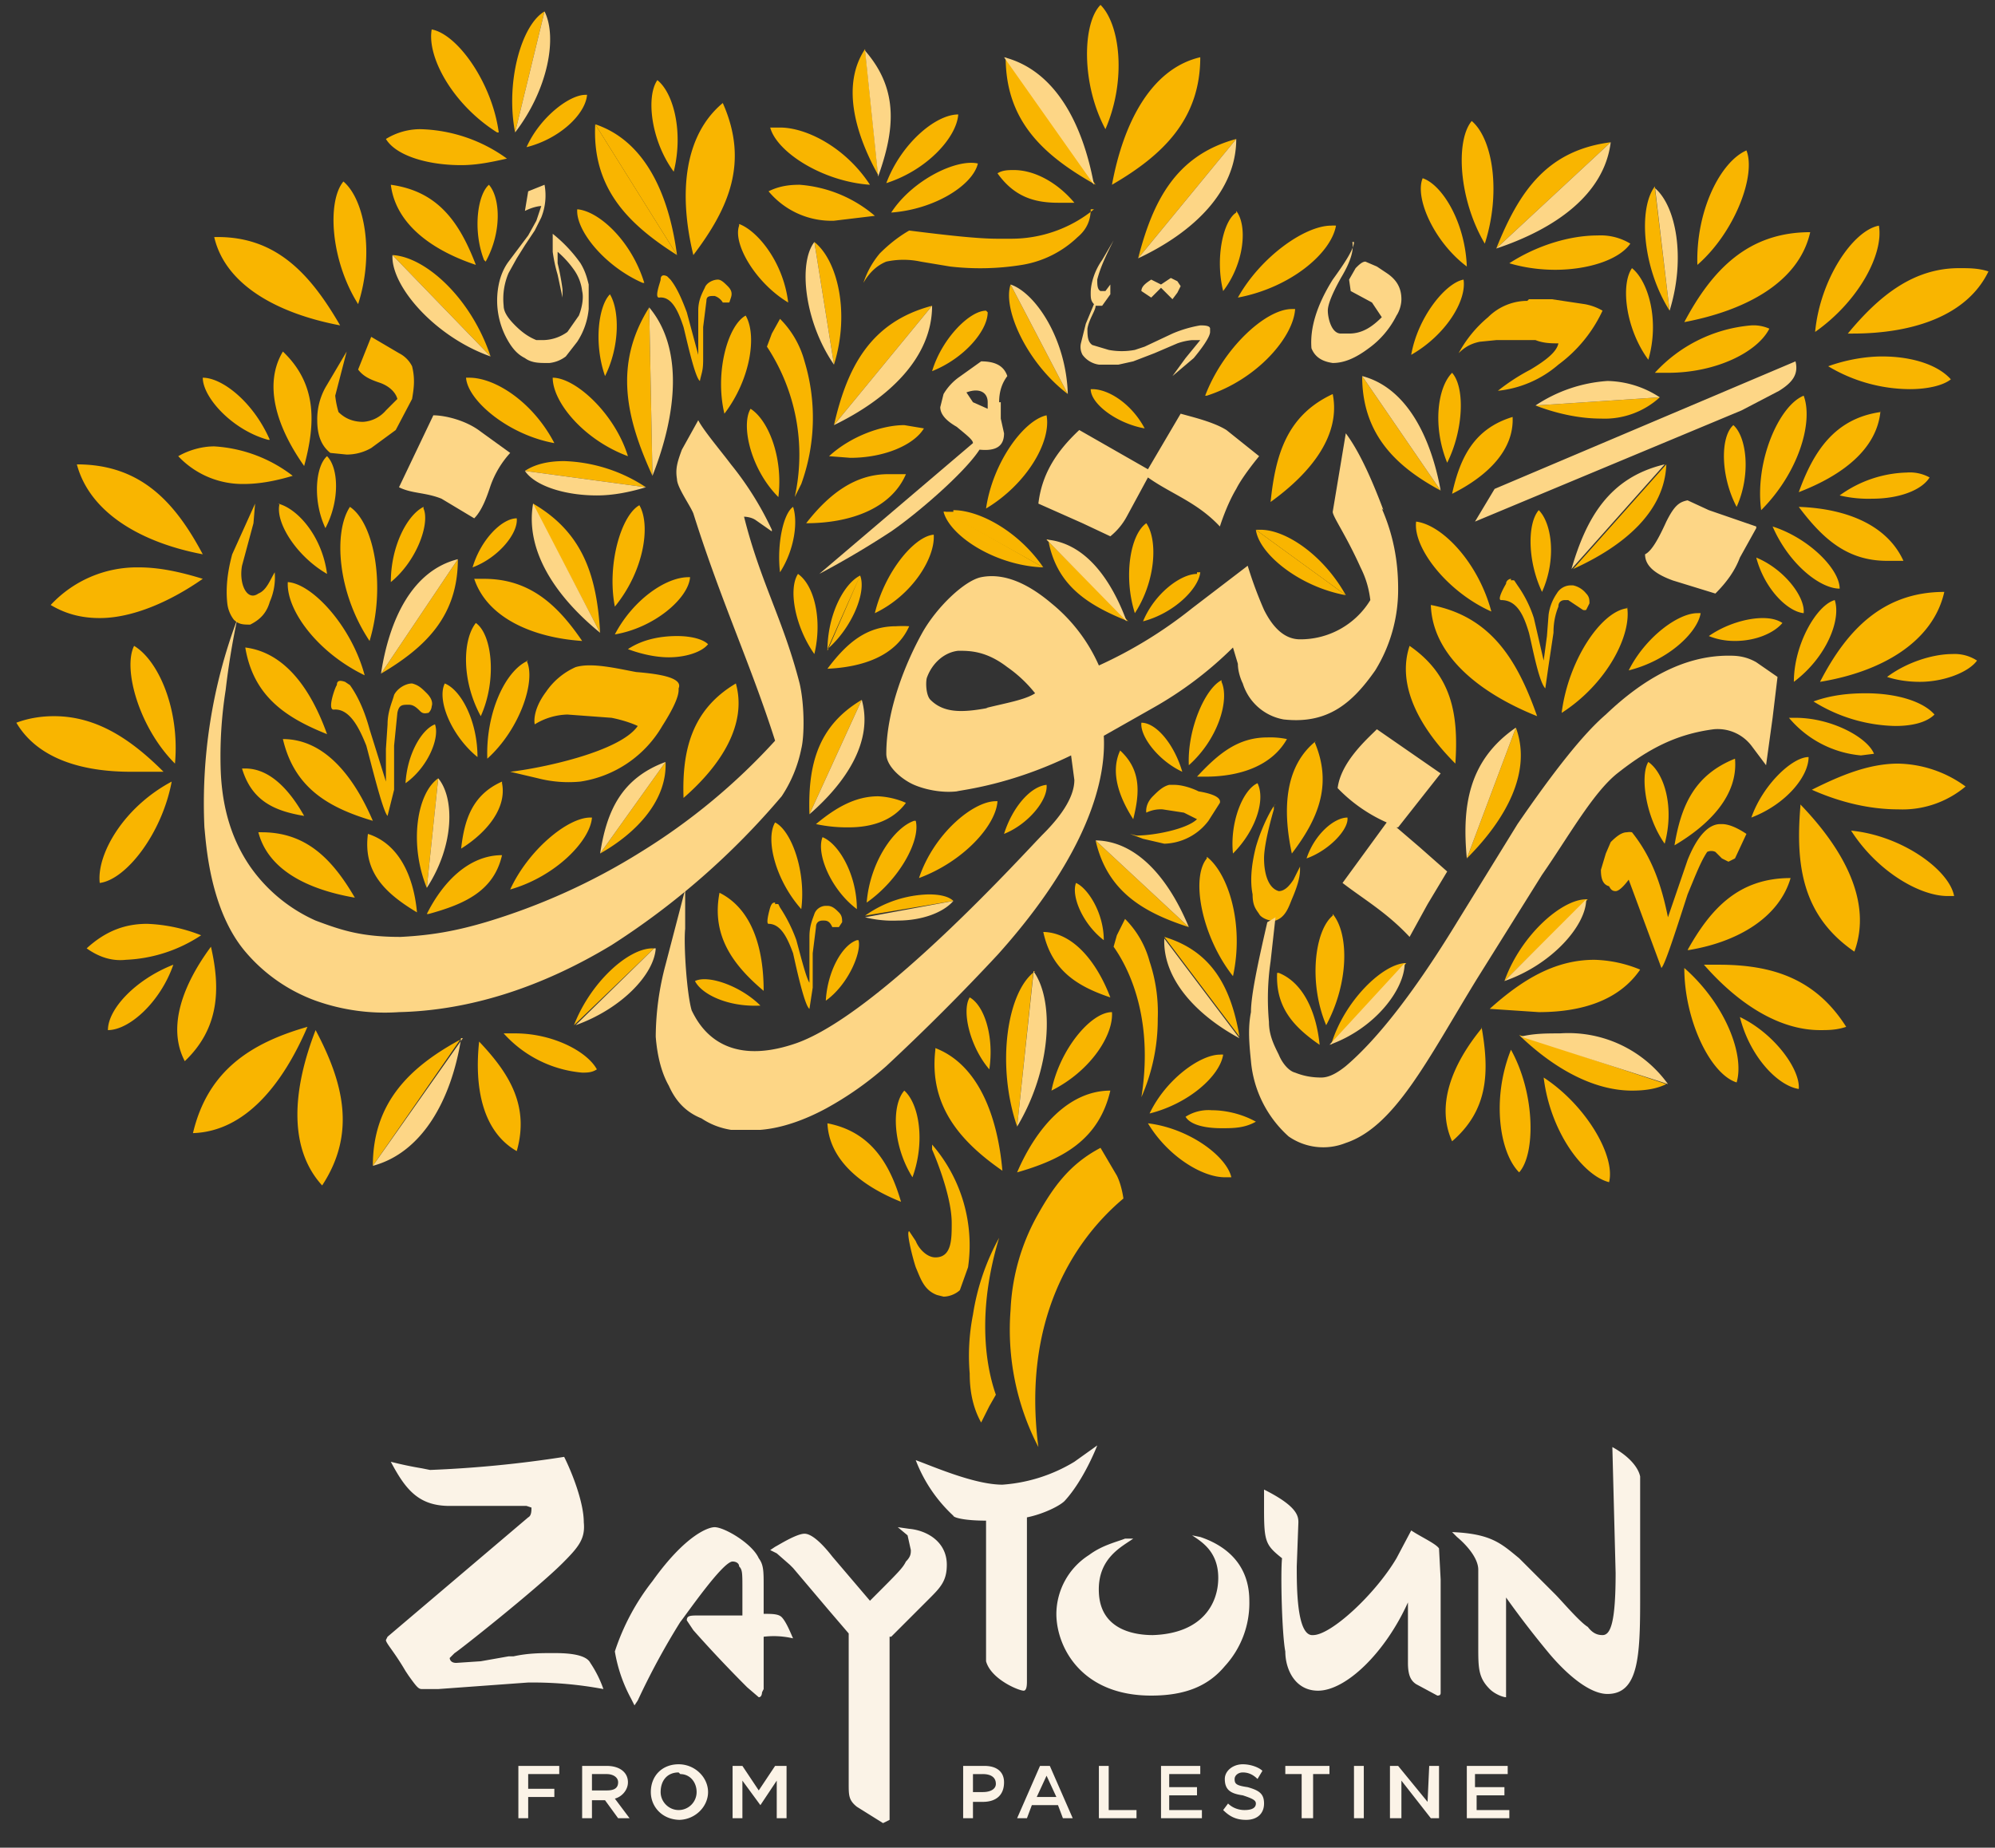 <svg xmlns="http://www.w3.org/2000/svg" viewBox="0 0 122 113"><rect x="0" y="0" width="122" height="113" fill="#333333" stroke="none"/><g fill="none" fill-rule="evenodd"><path fill="#FBF3E7" d="M31.7 108v3.2h.6v-1.3h1.6v-.5h-1.6v-.9h1.9v-.5zm5.4.5h-.9v1h.9c.4 0 .7-.1.7-.5 0-.3-.3-.5-.7-.5zm.7 2.7l-.8-1.1h-.8v1.1h-.6V108h1.5c.8 0 1.3.4 1.3 1 0 .5-.4.9-.8 1l.9 1.2h-.7zm3.7-2.8c-.7 0-1.1.5-1.1 1.2 0 .6.5 1.1 1.1 1.1a1.1 1.1 0 001.1-1.1c0-.6-.4-1.1-1-1.1m0 2.8c-1.1 0-1.8-.8-1.8-1.7 0-1 .7-1.7 1.7-1.7s1.8.8 1.8 1.7c0 .9-.8 1.7-1.8 1.7m5-.9l-1.1-1.5v2.3h-.6V108h.6l1 1.5 1-1.5h.7v3.2h-.6v-2.3zm13.6-1.9h-.6v1.1h.6c.5 0 .8-.2.8-.5 0-.4-.3-.6-.8-.6m0 1.7h-.6v1h-.6V108h1.3c.8 0 1.2.4 1.2 1 0 .8-.5 1.2-1.3 1.2m3.9-1.6l-.6 1.3h1.2l-.6-1.3zm1.8 2.6H65l-.3-.8h-1.6l-.3.8h-.6l1.4-3.2h.6l1.4 3.2zm1.4-3.2h.6v2.7h1.7v.5h-2.3zm6.2.5h-1.9v.8h1.7v.5h-1.7v.9h2v.5H71V108h2.4zm2.9.8c.7.2 1 .4 1 1s-.4 1-1.1 1c-.6 0-1-.2-1.4-.6l.3-.4c.3.3.7.4 1 .4.4 0 .7-.1.7-.4 0-.2-.2-.3-.8-.5-.7-.1-1.1-.3-1.1-1 0-.5.5-.9 1.1-.9.5 0 1 .2 1.2.4l-.3.5c-.3-.3-.6-.4-.9-.4-.3 0-.5.2-.5.4 0 .3.1.4.8.5m4 1.9h-.7v-2.7h-1v-.5h2.7v.5h-1zm2.5 0h.6V108h-.6zm4.6-3.2h.6v3.2h-.5l-1.8-2.3v2.3H85V108h.5l1.8 2.2zm4.8.5h-2v.8H92v.5h-1.7v.9h2v.5h-2.6V108h2.5zm-45.6-5s0 .3-.2.3l-.7-.6a79.4 79.4 0 01-3.3-3.5l-.4-.6c0-.3.2-.3.8-.3h2.6v-1.6c0-1 0-1.2-.2-1.4 0-.2-.2-.3-.4-.3-.6 0-2.8 3.2-3.2 3.7A44.3 44.3 0 0039 104l-.2.3-.2-.4a9.2 9.2 0 01-1-2.9 14 14 0 012.3-4.3c2-2.8 3.4-3.3 3.8-3.3.6 0 2.3 1 2.7 1.9.3.4.3.8.3 1.7v1.7c.5 0 .9 0 1.1.2.3.3.6 1.1.7 1.3a5.2 5.2 0 00-1.8-.1v3.2zm-21.6-1c.5.7.6.8.8.8h1l5.5-.4h.1a23.4 23.4 0 014.5.4 7 7 0 00-.8-1.6c-.3-.6-1.7-.6-2.3-.6-.7 0-1.5 0-2.4.2h-.3l-1.7.3-1.5.1c-.4 0-.4-.3-.4-.3l.3-.3c.2-.1 5-3.9 6.6-5.5 1-1 1.4-1.5 1.3-2.5 0-1.2-.7-3-1.2-4a71 71 0 01-8.2.8l-.5-.1a22.6 22.6 0 01-1.9-.4c.9 1.7 1.7 2.7 3.6 2.7h4.7l.3.1c0 .2 0 .5-.2.6l-8.6 7.3-.1.2c0 .2.5.7 1.2 1.9l.2.3zm30.6-9l-.7-.1.6.5.2.9c0 .2 0 .4-.3.7-.2.4-.4.6-2.2 2.4l-2.3-2.7c-.7-.9-1.3-1.4-1.7-1.4-.5 0-1.6.7-1.8.8l-.3.2.4.2.8.7.2.2 2.2 2.6 1.2 1.4v9.2c0 .7 0 1 .5 1.4l1.6 1 .4-.2v-11.2h.1l2.2-2.2.1-.1c.7-.7 1.1-1.1 1.1-2.1 0-1.4-1.2-2.1-2.3-2.2m7.2 9.3c0 .2 0 .6-.2.6-.3 0-2-.7-2.3-1.8V93c-1.4 0-2-.2-2-.3a9 9 0 01-2.3-3.4c1.1.4 3.6 1.5 5.3 1.5a9.8 9.8 0 004.4-1.4l1.4-1s-.8 2.1-2 3.4c-.3.3-1.3.8-2.3 1v10zM73.4 94l-.5-.1c.6.4 1.6 1 1.6 2.6s-1 3.4-4 3.5c-.9 0-3.2-.2-3.3-2.6-.1-2.1 1.4-2.8 2.1-3.3h-.5c-.5.2-1.4.4-2.2 1a4.3 4.3 0 00-2 3.6c0 2 1.5 5 5.8 5 2.1 0 3.5-.6 4.5-1.8a5.7 5.7 0 001.5-4c0-2.5-1.8-3.5-3-3.9m14.7 6.8v2.7c0 .1 0 .2-.2.2l-1.3-.7c-.3-.2-.5-.5-.5-1.3V98c-1.4 3.1-3.8 5.4-5.5 5.4-1.4 0-2-1.3-2-2.4-.2-1-.3-4.7-.2-5.7-1-.8-1.1-1-1.1-3v-1.2c2 1 2.1 1.6 2.1 2l-.1 2.7c0 1.3 0 4.3 1 4.2 1.1 0 3.8-2.5 5.1-4.7l.9-1.7c.6.4 1.5.8 1.7 1.1l.1 1.9v4zm12.2-10.5v7.5c0 3.5-.1 5.8-2 5.8-1 0-2.3-1-3.5-2.4a57.3 57.3 0 01-2.7-3.5v6.1c-.2 0-.7-.2-1-.5-.7-.7-.7-1.3-.7-2.6V96c0-.7-.7-1.5-1.3-2l-.3-.3c2.4.1 3 .7 4.1 1.6l2.2 2.2c.4.4 1.5 1.7 2 2 .3.4.6.5.9.5.5 0 .8-.8.8-3.8l-.2-7.7c1.1.6 1.6 1.3 1.7 1.8"/><path d="M59.3 84c0 1.1.2 2.1.7 3l.5-1 .4-.7c-.7-2-1.1-5.3.2-9.6a14.2 14.2 0 00-1.6 4.7 13 13 0 00-.2 3.6M57 70v.3s1.2 2.7 1.2 4.5c0 1 0 2.1-1 2.1-.5 0-1-.5-1.2-1l-.4-.6c-.2 0 .2 1.6.4 2.2.3.7.5 1.4 1.3 1.7l.4.1c.4 0 .8-.2 1-.4l.5-1.4A9.4 9.4 0 0057 70M24.4 21.6l-1.7-1-.8 2c.3.4.7.6 1.3.8.6.2 1 .6 1.1 1l-.7.7a2 2 0 01-1.4.7c-.6 0-1.1-.2-1.5-.6a5.5 5.5 0 01-.2-1l.7-2.7-1.3 2.2a4 4 0 00-.5 2c0 1 .3 1.6.8 2l1 .1a3 3 0 001.5-.4l1.5-1.1 1-1.9c.1-.6.2-1.2 0-2a1.8 1.8 0 00-.8-.8m39 52.8c1-1.8 2-3.2 3.9-4.2l1 1.7c.3.6.4 1.4.4 1.4-3.1 2.6-6.2 7.5-5.2 15.2a15.6 15.6 0 01-1.7-8.4 13 13 0 011.6-5.7m30-56c-.8 0-1.7.3-2.4 1a7.5 7.5 0 00-1.8 2.2c.4-.4.8-.6 1.3-.7l1-.1h2.4c.5.2 1 .2 1.4.2-.1.5-.7 1-1.7 1.6a12.3 12.3 0 00-2 1.3 6.7 6.7 0 003.7-1.6A8.6 8.6 0 0098 19a3.3 3.3 0 00-1.1-.4l-2-.3h-1.4m-26.6-5.5a8 8 0 01-5.1 1.8H61c-1.2 0-3-.2-5.4-.5-.7.4-1.3.9-1.8 1.4-.5.6-.8 1.2-1 1.8.4-.7.9-1.1 1.4-1.3a5 5 0 012.1 0l1.8.3a16 16 0 004.4-.1 6.4 6.4 0 003.4-1.7c.6-.5.8-1.1.8-1.7m38.5 37.6c-.7 0-1.4.7-2 2.2l-1.2 3.5c-.4-2-1-3.7-2.2-5.2a.8.8 0 00-.3 0c-.3 0-.6.2-1 .6l-.3.7-.3 1c0 .5.1.9.5 1 .1.2.2.3.4.3s.5-.3.8-.7l2 5.4c.2-.2.7-1.7 1.6-4.5.5-1.2.8-2 1.2-2.6a.6.6 0 01.5 0l.4.4.4.2.4-.2.7-1.5c-.6-.4-1.1-.6-1.5-.6M71.8 48h-.3c-.4.1-.7.4-1 .7-.5.5-.4 1-.4 1a2 2 0 011-.2l1.3.2.8.4c-.6.6-2.6 1-3.7 1l-.4-.1.8.3 1.3.3a3.5 3.5 0 002.7-1.4l.7-1.1c.1-.4-.7-.6-1.3-.7-.4-.2-1-.4-1.5-.4m-24.4 7.2c-.1 0-.2 0-.3.3 0 0-.3 1-.1 1 .8 0 1.2 1 1.5 1.8.2.9.7 3.2 1 3.4l.2-1.3v-2.1l.2-1.6c0-.3.2-.4.4-.4h.1c.3 0 .4.2.5.4h.4l.2-.3c0-.2 0-.4-.2-.6-.2-.2-.4-.4-.7-.4h-.1c-.3 0-.6.2-.7.5-.1.3-.3.7-.3 1.4v2.8c-.2-.3-.5-1.5-.8-2.6a9.3 9.3 0 00-1-2l-.1-.2a.4.4 0 00-.2 0m45-19.9c-.1 0-.3.1-.3.3 0 0-.6 1-.3 1 1 0 1.4 1 1.7 2 .2.8.6 3 1 3.4l.2-1.4.3-2c0-.6.1-1.1.3-1.6 0-.3.2-.4.4-.4h.2l.6.4.3.2a.3.3 0 00.2 0l.2-.4c0-.2 0-.4-.2-.6a1.4 1.4 0 00-.8-.5h-.1a1 1 0 00-.9.5 3 3 0 00-.5 1.3l-.1 1.3-.2 1.5-.6-2.6a7.3 7.3 0 00-1-2l-.2-.3a.4.4 0 00-.2 0M78 49.2c-.1 0-.8 1.2-1.2 2.6-.2.8-.4 1.9-.2 2.9 0 .7.2.9.4 1.2.1.2.5.4.8.4h.2c.6-.2.8-.8 1-1.3.3-.7.5-1.3.5-1.8V53l-.4.8c-.2.3-.5.7-.9.7-.7-.2-.9-1.2-.9-2 0-1 .6-3 .6-3v-.2M61.5 3.5c0 3.9 2.3 6 5.5 7.8l-5.5-7.8M83.3 23c0 3.5 2 5.5 4.8 7l-4.8-7M98.5 8.7c-3.9.5-5.6 3-7 6.5l7-6.5M54.3 29c-2 0-3.6 1.2-5 3 2.7 0 5.2-.9 6.1-3h-1m47.5-.6l-5.7 6.4c3.1-1.4 5.6-3.5 5.7-6.4M75.6 8.5c-3.7 1-5.1 3.8-6 7.3l6-7.3m17.1 36l-3 8c2.4-2.4 4-5.3 3-8m-40-1.7c-2.7 1.6-3.3 4-3.2 7l3.2-7m-7.7-1c-2.7 1.6-3.3 4.1-3.2 7l3.2-7m0 0l-3.2 7c2.3-2 3.9-4.5 3.2-7m-4.3 4.8l-4 5.6c2.3-1.3 4.1-3.3 4-5.6M57 18.7c-3.8 1-5.2 3.8-6 7.3l6-7.3M28 34.2l-4.7 7c2.7-1.6 4.7-3.5 4.7-7m39 17.2c.7 3.1 2.9 4.4 5.7 5.3L67 51.4M36.4 7.6c-.2 3.9 2 6.1 5 8l-5-8" fill="#F9B500"/><path d="M36.4 7.6l5 8c-.5-3.8-2-7-5-8M15 39.6c.5 3 2.5 4.3 5 5.3-1-2.8-2.6-5-5-5.3M64.1 33c.5 2.8 2.4 4 4.9 5l-5-5M15 47h-.2c.6 2 2 2.6 3.8 2.9-.9-1.6-2.1-2.9-3.6-2.9m15.7.8c-1.8.8-2.3 2.3-2.5 4.1 1.6-1 2.8-2.5 2.5-4m-13.4-2.7c.7 3 2.8 4.2 5.5 5-1.2-2.8-3-5-5.5-5m11 18.3c-3.2 1.7-5.5 3.9-5.5 7.8l5.4-7.8m-8.9-.5c-1.4 3.6-1.7 7.2.4 9.5 2.1-3.2 1.3-6.3-.4-9.5m-7.5 6.3c3.2-.1 5.5-3 7-6.5-3.5 1-6.1 2.7-7 6.5M52.9 3c-1.4 2.1-.7 5 .8 7.7L52.9 3m33.3 36.5c-.8 2.4.6 5 2.8 7.2.2-3-.2-5.4-2.8-7.2m-15 17.8l4.6 6.1c-.5-2.9-1.6-5.2-4.6-6.1m9.3-12c-1.9 1.5-2.1 4.1-1.5 6.9 1.6-2.1 2.5-4.2 1.4-6.8M16 50.9h-.2c.6 2.3 3 3.5 5.9 4-1.4-2.4-3-4-5.7-4m61.5-5.8c-1.8 0-3 1-4.3 2.4h.5c2.2 0 4.1-.7 5-2.3a5 5 0 00-1.2-.1m33.8-3.4c3.7-.6 6.9-2.4 7.6-5.5-3.8 0-6 2.4-7.6 5.5m-8 16.4c3-.5 5.5-2 6.2-4.4-3.2 0-4.9 1.9-6.3 4.4m-5.7.6c-2.4 0-4.4 1.2-6.4 3l3 .2c2.6 0 4.9-.7 6.2-2.6a7.8 7.8 0 00-2.8-.6M87.5 37l6.5 6.8c-1.2-3.4-2.8-6.1-6.5-6.8m0 0c.1 3.1 3 5.4 6.5 6.8L87.5 37m-57.8-1.6H29c.8 2.4 3.6 3.6 6.6 3.8-1.5-2.2-3.2-3.8-6-3.8m-12 .2c-.1 1.7 1.8 4.3 4.7 5.7-.8-3-3.2-5.6-4.7-5.7M64 25.4c-1.4.3-3.3 2.9-3.7 5.7l3.7-5.7m0 0l-3.7 5.7c2.5-1.5 4-4.1 3.7-5.7m5.8 18.8c-.1.8 1 2.3 2.5 3-.5-1.7-1.6-3-2.5-3m-4 9.8c-.3.8.4 2.5 1.7 3.5 0-1.7-1-3.2-1.7-3.5m54-37.6c-2.8 0-4.9 1.7-6.8 4h.3c3.7 0 7-1.1 8.3-3.8-.6-.2-1.2-.2-1.7-.2m-5-2.6c-1.6.3-3.6 3.3-3.9 6.5 2.7-1.9 4.2-4.8 3.9-6.5M31.6 31.7c-.9 0-2.2 1.3-2.7 3 1.6-.6 2.8-2.1 2.7-3m-2.5 6.4c-.8 1-.9 3.5.3 5.7 1-2.2.7-5-.3-5.7M97 55c-1.5 0-4 2.2-5 5l5.1-5H97M74.7 41.6c-1 .5-2.1 3-2 5.2 1.8-1.6 2.5-4 2-5.1M55.3 26c-1.4 0-3.3.7-4.6 1.9l1.3.1c2.1 0 3.9-.8 4.5-1.8l-1.2-.2m-5.5-11.2l1.2 7.5c1-3.2.2-6.4-1.2-7.5m-25.8.8l6 6.2c-1.2-3.6-4-6.1-6-6.2m37.8 1.8c-.5 1.5 1 4.8 3.5 6.7l-3.5-6.7m39.4-6c-1 1.3-.8 4.9.9 7.6l-.9-7.5m-27.4 41c-1 1.2-.3 4.8 1.6 7.2.7-3.2-.3-6.3-1.6-7.3M68 11.3c3.1-1.8 5.4-4 5.4-7.8-3 .7-4.7 4-5.4 7.8m-7-.7c1 1.4 2.2 1.8 3.7 1.8h1c-1-1.2-2.4-2-3.7-2-.3 0-.7 0-1 .2M67.3.3c-1.1 1.1-1.2 4.8.3 7.6 1.3-3 .9-6.4-.3-7.6m-4 59.1c-1.7 1.2-2.4 5.7-1.1 9.5l1-9.5m-37-3.5c2.2-.6 4-1.4 4.5-3.6-2 0-3.6 1.6-4.6 3.6M22.5 51c-.3 2.3 1 3.6 3 4.8-.2-2.2-1.1-4.2-3-4.8m4.3-3.4c-1.3.9-1.8 4-.7 6.7l.7-6.7m83.3 1.7c-.3 3.6.1 6.7 3.3 8.9 1.1-3-.6-6.2-3.3-9m6-2.5c-1.8 0-3.5.7-5.3 1.6 1.8.8 3.6 1.2 5.3 1.2a6 6 0 004.1-1.4 7.2 7.2 0 00-4.2-1.4m-14.5-22.4l-7.6.5c1.3.5 2.7.8 4 .8a5 5 0 003.6-1.3m11.7 26.5c1.6 2.5 4.2 4 5.9 4h.4c-.3-1.6-3.2-3.7-6.3-4M99.5 37.2c-1.6.2-3.6 3.2-4 6.4 2.8-1.8 4.3-4.8 4-6.5M62.2 71.7c2.8-.8 5-2 5.7-5-2.5 0-4.5 2.2-5.7 5m5.8-9.8c-1.3 0-3.2 2.3-3.7 4.8 2.4-1.2 3.8-3.4 3.7-4.8m-48-34c-.7.6-.9 2.7-.1 4.4.9-1.7.8-3.7.1-4.4m-1.4.6c.7-2.6.8-5-1.3-7-1.2 2-.4 4.6 1.3 7m10.7 35.2c-.3 2.8.2 5.5 2.3 6.7.8-2.8-.5-4.8-2.3-6.7m61.3-.8c-1.8 2.2-2.8 4.7-1.8 6.9 2.2-1.9 2.3-4.2 1.8-7M12.4 33.9c-1.7-3.2-3.8-5.5-7.7-5.5.8 3 4 4.8 7.7 5.5M3.1 37c1 .6 2 .8 3 .8 2 0 4.3-1 6.3-2.4-1.3-.4-2.6-.7-3.9-.7A7.2 7.2 0 003.1 37m14-6.2c-.3 1.1 1 3.2 2.9 4.3-.3-2.3-1.8-4-3-4.3m-3.9-3.5c-.7 0-1.5.2-2.2.6a5.4 5.4 0 004 1.7c1 0 2-.2 3-.5a8.7 8.7 0 00-4.8-1.8m3.4-.4c-1-2.3-2.9-3.8-4.1-3.8 0 1.2 1.8 3.2 4 3.8m37.3 21.8c-1.4 0-2.6.7-3.8 1.7a9 9 0 002 .2c1.4 0 2.7-.4 3.5-1.5a4.8 4.8 0 00-1.7-.4m52.4-2.3c-2.5 1-3.3 2.9-3.7 5.3 2.2-1.3 3.9-3.1 3.7-5.3m-37.6-.5c-.6 1.3-.1 2.8.8 4.2.4-1.6.5-3-.8-4.2m41.3-2h-.4a6.5 6.5 0 004.4 2.3l.8-.1c-.4-1-2.6-2.2-4.8-2.2m-36-19.7c3.1-1 5.3-3.6 5.4-5.3H79c-1.6 0-4.2 2.4-5.3 5.3m2-6c3.2-.6 5.7-2.7 6-4.4a1.5 1.5 0 00-.3 0c-1.6 0-4.3 1.9-5.7 4.4M87 10.9c-.5 1.2.7 3.9 2.7 5.4-.1-2.7-1.5-5-2.7-5.4M59.8 10c-1.3-.3-4 1-5.3 3 2.7-.2 5-1.7 5.3-3m15.8 3c-.8.5-1.3 2.8-.8 4.8 1.3-1.7 1.5-4 .8-4.9M90 7.4c-1 1.2-.8 4.8.8 7.5 1-3.1.5-6.4-.8-7.5m-3.7 14.3c2.1-1.2 3.4-3.3 3.2-4.6-1.1.2-2.8 2.3-3.2 4.6M70.1 32c-1 .7-1.4 3.3-.7 5.5 1.3-2 1.4-4.5.7-5.5m-3.4-8.2c0 .9 1.6 2.1 3.3 2.4l-3.3-2.4m.1 0h-.1l3.3 2.4c-.8-1.5-2.2-2.4-3.2-2.4M59.3 61c-.5.8 0 3 1.2 4.4.3-2-.3-3.9-1.2-4.4m1-42c-1 0-2.7 1.7-3.3 3.7 2-.8 3.4-2.5 3.4-3.6zm-3.2 13.7c-1.2.1-3 2.3-3.6 4.8l3.6-4.8m0 0l-3.6 4.8c2.3-1.1 3.7-3.4 3.6-4.8m53.5 13.6c-1 0-2.8 1.7-3.5 3.7 2.1-.8 3.5-2.5 3.5-3.7M73.2 35.1c-1 0-2.6 1.2-3.3 2.9 1.9-.5 3.4-2 3.5-3h-.2M13.1 14.5c.7 3 4 4.7 7.7 5.4-1.8-3.1-3.9-5.5-7.7-5.4m10.8-3.2c.3 2.4 2.5 4 5.2 4.9-1-2.6-2.3-4.5-5.2-4.9m-2 7.3c1-3.1.4-6.4-.9-7.5-1 1.2-.8 4.8.9 7.5m17.5-1.3c-.8-2.6-2.8-4.4-4.1-4.5-.1 1.3 1.7 3.5 4 4.5M37 23c.9-1.8.9-4 .3-5-.7.7-1 3-.3 5m-7.3-7c1-1.8.9-3.9.2-4.7-.7.6-1 2.8-.3 4.6m11.8 23c-1 0-2.1.2-3 .8.8.3 1.7.5 2.5.5 1 0 2-.3 2.4-.8-.3-.3-1-.5-1.9-.5m36.3-8.2c2.5-1.8 4.3-4.1 3.8-6.6-2.8 1.3-3.5 3.7-3.8 6.6m20-16.3c-1.7 0-3.7.6-5.4 1.7 1 .3 2 .4 2.8.4 2 0 3.9-.6 4.6-1.6a3.5 3.5 0 00-2-.5m2.1 2c-.7 1-.4 3.7 1 5.6.7-2.4 0-4.8-1-5.6m1 30.2c-.5.8-.2 3.3 1 5 .6-2.2 0-4.3-1-5m-23.9 1.3c-.9.4-1.7 2.4-1.5 4.3 1.4-1.4 2-3.3 1.5-4.3M9 56.5c-1.3 0-2.5.4-3.7 1.5.7.5 1.5.8 2.4.7a9 9 0 004.6-1.5 10 10 0 00-3.3-.7m3.9 1.4c-1.7 2.3-2.7 4.9-1.6 7 2.1-2 2.2-4.4 1.6-7M6.6 63c1.3 0 3.2-1.7 4-4-2.3.9-4 2.7-4 4m112.8-23c-1.2 0-2.8.5-4 1.4.6.2 1.3.3 2 .3 1.5 0 3-.6 3.5-1.3a2.5 2.5 0 00-1.5-.4M44 54.6c-.5 2.6.8 4.4 2.7 6 0-2.6-.7-5-2.7-6m3.4-4.3c-.6 1 0 3.5 1.6 5.3.3-2.3-.6-4.8-1.6-5.3m-3.2-44c-2.4 2-2.7 5.6-1.8 9.3 2.2-2.9 3.4-5.7 1.8-9.3m.1 19c1.6-2.1 2-4.8 1.3-6-1.1.6-1.9 3.5-1.3 6M32.2 9c2-.5 3.6-2 3.7-3.2a.5.5 0 00-.1 0c-1 0-2.8 1.4-3.6 3.2m13 4.8c-.4 1.1 1 3.5 3 4.7-.3-2.5-1.9-4.4-3-4.8m-5-8.8c-.7 1-.4 3.7 1 5.6.6-2.4 0-4.8-1-5.6m-9.7 3.2c-.4-3-2.5-6-4.1-6.3-.3 1.7 1.3 4.6 4 6.3m-6.8.4c.6 1 2.5 1.6 4.6 1.6 1 0 1.9-.2 2.8-.4a9.4 9.4 0 00-5.3-1.8 4 4 0 00-2.1.6m34.1 22.8c.4 1.5 3.2 3.3 6.1 3.4l-6-3.4" fill="#F9B500"/><path d="M58.3 31.3h-.6l6.1 3.4c-1.5-2.2-3.9-3.5-5.5-3.5M33.3.7c-1.4.8-2.4 4.3-1.8 7.4L33.3.7m22.6 49.5c-1.2.4-2.7 2.5-2.9 5 2-1.4 3.3-3.8 3-5m-5.7 1c-.4 1 .5 3.2 2.1 4.4 0-2.1-1.1-4-2.1-4.4m6.5 3.5a7 7 0 00-3.9 1.3l5.4-.9c-.3-.3-.9-.4-1.5-.4M32.3 40.4c-1.4.6-2.6 3.2-2.5 6 2-1.8 3-4.8 2.4-6m-5 1.4c-.5 1 .4 3.2 2 4.5 0-2.2-1-4.1-2-4.5M21.4 31c-1 1.5-.8 5.2 1.2 8.2 1-3.3.3-7.2-1.2-8.2M86 58.9c-1.4 0-3.8 2.3-4.6 5l4.6-5m-7.9.6c-.1 2.1 1 3.3 2.6 4.4-.2-2-1-3.8-2.5-4.4M63.8 57c.5 2.3 2 3.3 4.1 4-.8-2.1-2.2-3.9-4-4M50.6 68.7c.1 2.2 2 3.8 4.5 4.8-.7-2.4-1.9-4.3-4.5-4.8m6.6-4.5c-.4 3.4 1.5 5.6 4.1 7.4-.3-3.4-1.5-6.5-4.1-7.5m13 4.6c1.2 2 3.3 3.3 4.7 3.3h.4c-.3-1.3-2.6-3-5.1-3.3M55.8 72c.8-2.2.4-4.5-.5-5.3-.8.9-.7 3.4.5 5.3m16.7-3.7c.3.5 1.2.7 2.2.7.7 0 1.4 0 2.1-.4-.9-.5-1.9-.7-2.7-.7a2.6 2.6 0 00-1.6.4m2.3-3.8a.9.9 0 00-.2 0c-1.2 0-3.3 1.5-4.3 3.6 2.4-.6 4.3-2.3 4.5-3.6M60.9 49c-1.4 0-3.8 2-4.7 4.7 2.7-1 4.7-3.2 4.8-4.7m-21.1 9c-1.5 0-3.8 2.1-4.8 4.7L40 58m41.5-2c-1.1.9-1.5 4.1-.4 6.7 1.4-2.6 1.4-5.6.4-6.8M93 63.4c2.1 2 4.5 3.3 6.8 3.3.8 0 1.5-.1 2.1-.4l-9-3m-.5.9c-1.2 3-.7 6.3.5 7.5 1-1.1 1-4.8-.5-7.5m2 1.7c.4 3.3 2.4 6 4 6.4.4-1.6-1.4-4.7-4-6.4M47 11.7a5 5 0 004 1.8l2.5-.3a8 8 0 00-4.6-1.9c-.7 0-1.3.1-1.9.4m6.2-.4c-1.5-2.3-3.9-3.5-5.5-3.5h-.6c.4 1.5 3.2 3.3 6.1 3.5M58.6 7c-1.4 0-3.5 1.8-4.4 4.2 2.5-.8 4.3-2.8 4.4-4.2M3.3 43.8c-.7 0-1.5.1-2.3.4 1.3 2.2 4 3 7 3h2c-2-2-4.1-3.4-6.7-3.4M6.1 54c1.6-.2 3.8-3 4.4-6.2-3 1.6-4.6 4.5-4.4 6.2m2.1-14.5c-.7 1.4.3 5 2.5 7.2.3-3.3-1-6.3-2.5-7.2M36.1 50c-1.4 0-3.8 2-4.9 4.4 2.8-.8 4.9-3 5-4.4h-.1m78-7.6c-1 0-2.1.1-3.2.5a9.8 9.8 0 005 1.5c1 0 1.9-.2 2.4-.7-.7-.8-2.3-1.3-4.2-1.3m-9 16.6h-.9c2.1 2.4 4.6 4 7.1 4 .5 0 1 0 1.6-.2-1.9-3-4.6-3.8-7.8-3.8m1.3 3.2c.6 2.4 2.3 4.2 3.6 4.4.1-1.2-1.5-3.4-3.6-4.4m3.9-38c-1.5.6-3 4-2.6 7 2.3-2.3 3.2-5.4 2.6-7m-2.9 9.9c.5 1.9 1.9 3.3 2.9 3.4.1-1-1.2-2.7-2.9-3.4M110 31c1.5 2 3 3.3 5.4 3.3h1c-1-2.2-3.5-3.2-6.4-3.3m5-5.8c-2.8.4-4.1 2.4-5 4.9 2.6-1 4.8-2.6 5-5m-2.5 5.2a7.6 7.6 0 002 .2c1.6 0 3-.5 3.5-1.3a2.5 2.5 0 00-1.4-.3 7.3 7.3 0 00-4.1 1.4m-2.8 11.4c2-1.5 2.9-3.8 2.5-5-1.1.3-2.5 2.7-2.5 5m-5.2-2.8c.5.2 1 .3 1.6.3 1.3 0 2.4-.5 2.9-1.1-.3-.2-.7-.3-1.2-.3-1 0-2.3.4-3.3 1.1m14.8-15.7c-.8-.9-2.4-1.4-4.2-1.4-1 0-2.2.2-3.3.6a9.8 9.8 0 005 1.4c1 0 2-.2 2.5-.6M99.6 41c2.4-.6 4.2-2.3 4.4-3.5a1.8 1.8 0 00-.2 0c-1.2 0-3.2 1.5-4.2 3.5m8.8-8.8c1 2.3 2.9 3.8 4.1 3.8 0-1.2-1.9-3.1-4.1-3.8m-5.4 27c0 3.2 1.6 6.5 3.2 7 .5-1.7-.7-4.8-3.2-7m-71.5 4h-.7a7.3 7.3 0 004.8 2.4c.3 0 .6 0 .9-.2-.6-1.1-2.7-2.2-5-2.2m75.3-54c-1.6.7-3.1 3.7-3 7 2.3-2 3.6-5.5 3-7m-67.1 9.6c-2.2 3.5-1.4 6.8.2 10.3l-.2-10.3m-5.2 9.4c-1 0-1.8.2-2.4.6l7.4 1a9.6 9.6 0 00-5-1.6m-.7-5.1c0 1.5 1.9 3.8 4.6 4.8-.8-2.6-3.2-4.8-4.6-4.8m-1.2 7.8l4.1 7.8c-.2-3.4-1-6.1-4.1-7.9m9.5 4.5c-1.4 0-3.4 1.4-4.5 3.5 2.4-.4 4.5-2.2 4.6-3.5a1 1 0 00-.1 0m-3-4.4c-1.1.6-2 3.6-1.5 6.2 1.8-2.2 2.2-5 1.5-6.2m9.4.1c-.6.4-1 2.3-.8 4 .9-1.4 1.1-3.1.8-4m-2.6-6c-.6 1 0 3.7 1.7 5.4.3-2.4-.6-4.7-1.7-5.4m8.9 13.3c-1.8 0-3 1-4.2 2.6 2.2-.1 4.2-.8 5-2.6a6.5 6.5 0 00-.8 0m-6-3.2c-.6.9-.2 3.2 1 4.9.5-2.1 0-4.2-1-4.9m3.8.1l-2 4.5c1.5-1.3 2.4-3.5 2-4.5m-2 4.6l2-4.6c-1 .5-2 2.4-2 4.6m29.3 12.7c1.4-.5 2.6-1.8 2.5-2.5-.8 0-2 1-2.5 2.5M64 48c-1 .1-2.1 1.4-2.6 3 1.5-.6 2.7-2.1 2.6-3m-11.6 9.5c-.9.3-1.8 1.9-1.9 3.7 1.4-1 2.2-3 2-3.7m-10 2.5c.4.8 2 1.6 4 1.5-1.2-1.2-3.2-1.9-4-1.5M25.9 31c-1 .5-2 2.4-2 4.6 1.6-1.3 2.4-3.6 2-4.5m.7 13.2c-.8.3-1.7 1.8-1.8 3.6 1.4-1 2.1-2.8 1.8-3.6m50.2-11.9c.2 1.5 2.7 3.5 5.5 4l-5.5-4z" fill="#F9B500"/><path d="M77 32.4h-.2l5.5 4c-1.4-2.5-3.7-4-5.2-4m-48.4-9.3h-.2c.1 1.4 2.6 3.5 5.4 4-1.3-2.5-3.6-4-5.2-4m74.3-3.4c3.7-.7 7-2.4 7.7-5.5-3.8 0-6 2.3-7.7 5.5M88.8 30.2c2.2-1.1 3.8-2.7 3.7-4.7-2.3.7-3.2 2.4-3.7 4.7m-2.2 1.7c-.2 1.6 1.9 4.3 4.6 5.5-.8-3-3-5.3-4.6-5.5m14.6-9.1h.8c3 0 5.5-1.3 6.2-2.7a2.4 2.4 0 00-1.1-.2 9 9 0 00-5.9 2.9m-6.9 13.4c.9-2 .6-4.2-.2-5-.7.8-.7 3.1.2 5m11.9-5.2c.9-2 .6-4.3-.2-5-.8.7-.8 3.1.2 5m-17.4-8.2c-.9.9-1.2 3.3-.3 5.5 1-2 1.1-4.6.3-5.5m-20 33.4l-.5 1-.2.7c1.2 1.7 2.4 4.8 1.7 9.2a11.8 11.8 0 001-4.8 9.8 9.8 0 00-.5-3.5 5.8 5.8 0 00-1.5-2.6M26.2 43.6c-.1 0-.3.1-.5-.1s-.4-.4-.7-.4c-.4 0-.6 0-.7.5l-.2 2v2.7l-.4 1.6c-.3-.3-1-3.2-1.3-4.3-.4-1-1-2.3-2-2.2-.4 0 .1-1.4.2-1.5 0-.3.2-.3.5-.2l.3.2c.5.7.9 1.6 1.2 2.7l1 3.2v-2l.1-1.5c0-.8.3-1.4.4-1.8.2-.4.7-.7 1.1-.7.4.1.6.3.9.6.2.2.4.5.3.8a.6.6 0 01-.2.4M16.8 35a3.7 3.7 0 01-.3 1.8c-.2.7-.6 1.1-1.2 1.4-.4 0-.7 0-1-.3a2 2 0 01-.4-1c-.1-.9 0-1.9.3-3l1.4-3.1-.1 1.2-.7 2.6c-.2 1.1.3 2.2 1 1.7.5-.2.7-.8 1-1.3m24.7 7.2c0 .4-.3 1.1-1 2.2a7 7 0 01-5 3.4 7.5 7.5 0 01-2.6-.2l-1.7-.4C33 47 37.9 46 39 44.4c0 0-.6-.3-1.6-.5l-2.7-.2a4 4 0 00-2 .6s-.2-.8.7-2a4.3 4.3 0 011.8-1.5c1-.3 2.6.1 3.7.3 1.2.1 2.9.3 2.6 1m3-23.6h-.3a.9.9 0 00-.5-.4c-.3 0-.5 0-.5.3L43 20v2c0 .7-.1.8-.2 1.3-.3-.2-.8-2.5-1-3.3-.3-.9-.7-1.9-1.5-1.8-.3 0 .1-1 .1-1.1 0-.3.2-.3.4-.2l.2.2c.4.5.7 1.2 1 2l.7 2.6V19c0-.6.2-1 .4-1.4.1-.3.5-.5.8-.5.2 0 .4.2.6.4.2.2.3.4.2.7l-.1.3m4.6 3.6a5.8 5.8 0 00-1.5-2.6l-.5.9-.3.8a12 12 0 011.7 9.2l.4-.8a11.9 11.9 0 00.2-7.5" fill="#F9B500"/><path d="M82.8 14.8c0 .4-.5 1.2-1.3 2.3-1 1.6-1.4 3-1.3 4.2.2.5.6.8 1.3.9.7 0 1.4-.3 2.2-.9.7-.5 1.3-1.2 1.7-2 .2-.3.3-.7.3-1 0-.7-.3-1.2-.9-1.6l-.6-.4-.7-.3c-.2 0-.4.2-.6.4l-.4.7.1.7 1.3.7.6.9c-.6.6-1.2 1-2 1H82c-.6 0-.8-1-.8-1.4 0-.4.3-1.1.8-2 .6-1 .8-1.7.7-2.2M61.4 3.5l5.5 7.8c-.7-3.8-2.4-7-5.5-7.8M83.3 23l4.8 7c-.6-3.3-2.1-6.3-4.8-7M98.5 8.7l-7 6.5c3.6-1.2 6.6-3.3 7-6.5m3.3 19.7c-3.4.8-4.8 3.3-5.7 6.4l5.7-6.4M75.6 8.5l-6 7.3c3.4-1.6 6-4.1 6-7.3m17.1 36c-2.9 2-3.3 4.8-3 8l3-8m-40-1.7l-3.2 7c2.3-2 3.9-4.5 3.2-7m-12 3.8c-2.7 1-3.6 3-4 5.6l4-5.6M57 18.7L51 26c3.3-1.6 6-4.1 6-7.3M28 34.2c-2.8.7-4.2 3.7-4.7 7l4.7-7m39 17.2l5.7 5.3c-1.2-2.9-3.1-5.2-5.6-5.3M64 33l4.9 5c-1-2.7-2.6-4.8-4.9-5M28.3 63.5l-5.5 7.8c3-.8 4.8-4 5.4-7.8M52.9 3.1l.8 7.7c1-2.8 1.3-5.3-.8-7.7m18.3 54.3c-.1 2.5 2 4.7 4.6 6.1l-4.6-6.1zM97 55l-5 5c2.9-1 5-3.4 5-5M49.8 14.8c-1 1.3-.6 4.9 1.2 7.5l-1.2-7.5m-25.8.8c-.1 1.9 2.6 5 6 6.2l-6-6.2m37.8 1.8l3.5 6.7c-.1-3.4-2-6.2-3.5-6.7m39.4-6l.9 7.6c1-3.2.4-6.4-.9-7.5m-38 48l-1 9.4c2.1-3.5 2.3-7.7 1-9.5M26.8 47.6l-.7 6.7c1.7-2.6 1.7-5.5.7-6.7m71.5-24.3a9 9 0 00-4.4 1.5l7.6-.5a6 6 0 00-3.2-1M33.3.7l-1.8 7.4c2-2.6 2.6-5.8 1.8-7.4m25 54.4l-5.4 1a7 7 0 002 .2c1.5 0 2.8-.5 3.4-1.2m27.6 3.8l-4.6 5c2.8-1 4.6-3.4 4.6-5M40 58l-4.8 4.7c2.8-1 4.8-3.1 4.9-4.7m55.3 5.2c-.8 0-1.6 0-2.4.2l9 2.9a7.5 7.5 0 00-6.6-3.1M39.7 18.8l.2 10.3c1.5-3.8 1.9-7.8-.2-10.3m-7.6 10c.6.9 2.4 1.5 4.4 1.5 1 0 2-.2 3-.5l-7.4-1m.5 2c-.5 2.9 1.4 5.7 4.1 7.9l-4.1-7.9M74 20.3c0 .3-.5 1-1 1.6L71.7 23l.8-1.1.9-1.1h-.5a3.7 3.7 0 00-.9.2l-1.4.6-1.3.5-.9.2h-1.2a1.5 1.5 0 01-1-.6 1 1 0 01-.1-.7l.3-1.2.5-1.2c-.2-.2-.2-.4-.2-.7 0-.5.2-1.3.7-2l.7-1.2c-.4.8-.8 1.6-1 2.4 0 .3 0 .6.2.7h.3l.3-.4v.6l-.5.7H67c0 .3-.4.8-.5 1.4 0 .4 0 .8.3 1l1 .3a4.3 4.3 0 001.6 0l.6-.2 1.7-.8a7.5 7.5 0 011.7-.5c.2 0 .6 0 .6.2" fill="#FDD686"/><path d="M72.2 17.5l-.2.4-.3.4-.7-.7-.4.4-.2.2-.3-.2-.3-.2c0-.3.3-.5.6-.7l.6.3.6-.4.4.2.2.3m-36.6.3a2.8 2.8 0 00-.5-1.3 6 6 0 00-1-1.1v.7a14.8 14.8 0 01.3 1.6v.5l-.3-1.4a9.4 9.4 0 01-.3-1.4v-1.1a8.7 8.7 0 011.7 1.8c.3.5.4.9.5 1.3v1.5a4.4 4.4 0 01-.7 2l-.7.9a2 2 0 01-1 .4h-.2c-.4 0-.9 0-1.3-.3-.4-.2-.7-.5-1-1a4.9 4.9 0 01-.6-3.5c.1-.5.3-1 .6-1.4l.6-.8.6-.8.5-.9.3-.9s-.4 0-1 .3l.2-1.2 1-.4a3.6 3.6 0 01-.2 2l-.4.8-.6.9-.5.8-.5.9a4 4 0 00-.3 2c0 .4.3.8.7 1.2s.8.7 1.3.9h.4a2.6 2.6 0 001.5-.5l.7-1c.2-.5.3-1.1.2-1.5m71.8 14.5l-1 1.8c-.3.8-.8 1.5-1.5 2.2l-2.6-.8c-1.1-.4-1.7-.9-1.7-1.6.4-.2.8-.9 1.3-2 .5-1 .8-1.2 1.3-1.3l1.3.6 2.9 1zm-76.2-4.6a5.9 5.9 0 00-1.2 2c-.2.6-.5 1.5-1 2l-2-1.2c-1-.4-1.8-.3-2.6-.7l2.1-4.4c.7 0 2 .3 2.9 1l1.8 1.3m29.2 15.6c-1.6.3-2.7.3-3.5-.5-.3-.3-.3-1.2-.2-1.4.3-.8 1-1.5 1.9-1.6.7 0 1.7 0 3 1a8 8 0 011.7 1.6c-.6.4-1.8.6-3 .9m24.3-12.1c-.6-1.6-1.4-3.5-2.3-4.7l-.8 4.8c0 .3.8 1.4 1.7 3.4.3.6.5 1.2.6 2a5 5 0 01-4.3 2.4c-1 0-1.7-.8-2.2-1.8a24.4 24.4 0 01-1-2.7l-3.4 2.6a27 27 0 01-5.7 3.5 10.2 10.2 0 00-2.9-3.8C63 35.8 61.5 35 60 35.3c-1 .2-2.7 1.8-3.6 3.4-1 1.8-2.2 4.7-2.2 7.4 0 .8 1 1.6 1.7 1.9.7.3 1.7.5 2.6.4.4-.1 3.3-.4 7-2.2l.2 1.5c0 .9-.6 2-1.9 3.3-1 1-10 11-15.1 12.8-4.6 1.6-6-1.2-6.4-2-.3-1-.5-4-.4-5v-2.4L40.7 59a17.3 17.3 0 00-.6 4.4c.1 1.3.4 2.3.8 3 .4.9 1 1.6 2 2 .6.4 1.2.6 1.8.7h1.8c1.3-.1 2.7-.6 4-1.3a20.1 20.1 0 003.7-2.6 134.1 134.1 0 006.8-6.8c4.5-5 6.7-9.7 6.5-13.4l3-1.7a22.8 22.8 0 004.9-3.7l.3 1c0 .5.2 1 .3 1.2a3.2 3.2 0 002.5 2.2c2.7.3 4.2-1 5.6-3a9.4 9.4 0 001.4-5c0-1.7-.3-3.3-1-4.9" fill="#FDD686"/><path d="M77 27.9s-1 1.2-1.4 2c-.6 1-1 2.3-1 2.3-1.4-1.5-3-2-4.4-3l-1.3 2.4a4 4 0 01-1 1.2l-1.7-.8-2.7-1.2c.2-1.7 1-3.1 2.5-4.5l4.2 2.4 2-3.4c.7.2 2 .5 2.8 1l2 1.6m8.5 22.7l2.6-3.3-3.9-2.7c-.6.6-2.2 2-2.4 3.6a9.5 9.5 0 003 2.1L82.1 54c1.3 1 2.7 1.8 4.1 3.3l1.1-2 1.2-2-1.7-1.5-1.4-1.2M47.2 32.5l-1-.7c-.3-.2-.7-.2-.7-.2 1 4 2.4 6.3 3.4 10.2.3 1.3.3 3.2.1 4-.2 1-.6 2-1.2 2.9a46.4 46.4 0 01-10.4 9.1c-4.3 2.6-8.7 4-13 4.1a12.6 12.6 0 01-5.1-.7 10.2 10.2 0 01-4.3-3c-2.2-2.6-2.4-6.7-2.5-7.6a32 32 0 012-12.7 47 47 0 00-.7 4.3 26 26 0 00-.3 5c.1 2.3.7 4.2 1.8 5.8a9.7 9.7 0 004 3.3c1.6.6 2.8 1 5.2 1 2-.1 3.5-.4 5.2-.9a39 39 0 009.5-4.3 38.2 38.2 0 008.2-6.8c-1.5-4.7-3.3-8.5-5-13.9-.2-.5-1-1.6-1-2.1-.1-.6 0-1 .3-1.8l1-1.8c.3.6 1.4 1.9 2 2.7a19.3 19.3 0 012.5 4m62.6-10.3l-18.4 7.8-1.2 2 16.3-6.8 2.3-1.2c.8-.5 1.2-1 1-1.8" fill="#FDD686"/><path d="M108 46.8l-.9-1.2a2.6 2.6 0 00-2.3-1c-2.3.3-4 1.2-5.9 2.7-1.5 1.2-3 3.9-4.6 6.2l-4 6.4c-3 4.9-5 9-8 10a3.7 3.7 0 01-3.5-.4 7 7 0 01-2.3-4.6c-.1-1-.2-2 0-3 0-1 .4-2.9 1-5.5l.5-.3-.3 2.7a15.7 15.7 0 00-.1 3.7c0 .8.3 1.4.6 2 .2.5.6 1 1 1.1.5.2 1 .3 1.6.3.5 0 1-.3 1.5-.7 2-1.7 4.3-4.7 6.8-8.8l3.7-6c2.2-3.2 4-5.5 5.4-6.7 2.2-2.1 4.7-3.6 7.5-3.6.4 0 1 0 1.7.4l1.3.9-.3 2.5-.4 2.9M60.4 25l-.9-.4-.4-.6c.8-.3 1.3 0 1.3.6v.4zm.7-.4c0-.7.2-1.2.5-1.6-.2-.6-.7-.9-1.6-.9l-1.4 1a3.4 3.4 0 00-.9 1l-.2.8c0 .4.3.8 1 1.2.6.5 1 .8 1 1l-9.4 8a54.5 54.5 0 004.4-2.6c1.6-1.1 4.5-3.6 5.4-5 1 .1 1.5-.2 1.5-1l-.2-.9v-1z" fill="#FDD686"/></g></svg>